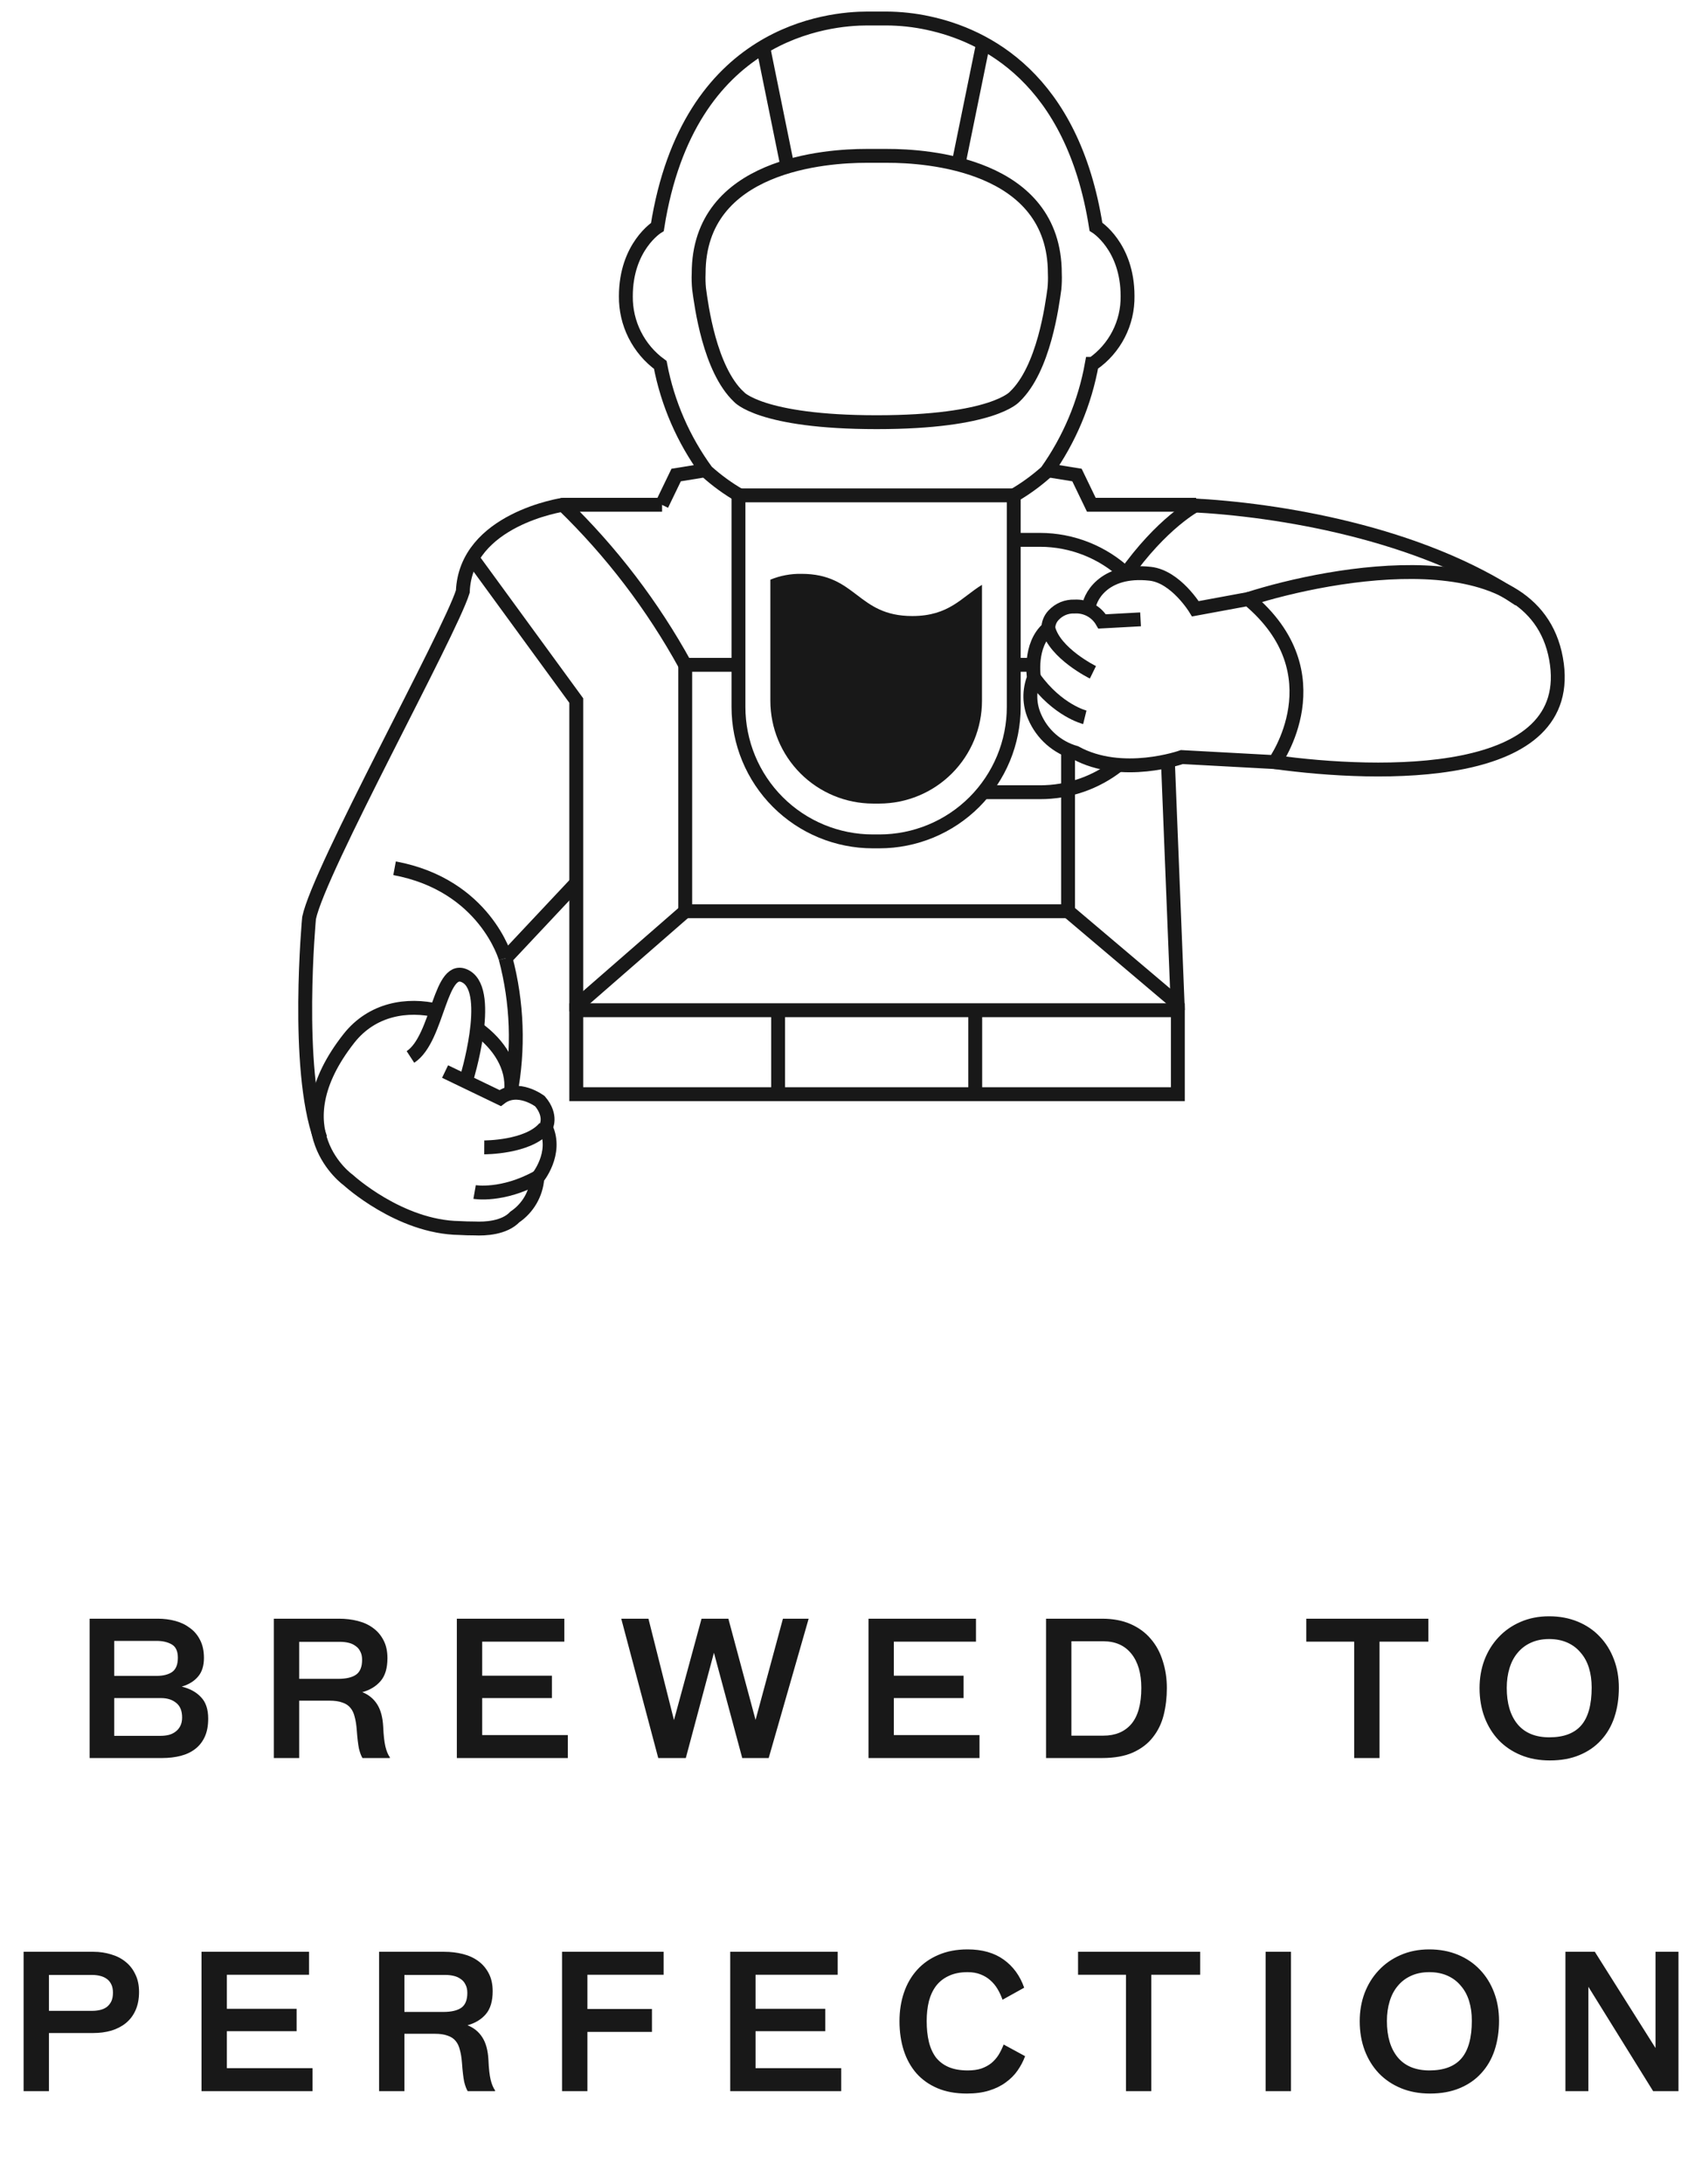 <svg width="92" height="118" viewBox="0 0 92 118" fill="none" xmlns="http://www.w3.org/2000/svg">
<path d="M8.474 90.56C8.821 90.56 9.097 90.49 9.304 90.35C9.511 90.203 9.614 89.947 9.614 89.58C9.614 89.227 9.504 88.987 9.284 88.86C9.064 88.733 8.791 88.67 8.464 88.67H6.174V90.56H8.474ZM8.674 93.8C8.834 93.8 8.984 93.783 9.124 93.75C9.271 93.71 9.394 93.65 9.494 93.57C9.601 93.49 9.684 93.39 9.744 93.27C9.811 93.143 9.844 92.99 9.844 92.81C9.844 92.45 9.737 92.187 9.524 92.02C9.317 91.847 9.044 91.76 8.704 91.76H6.174V93.8H8.674ZM9.824 91.14C10.264 91.247 10.611 91.437 10.864 91.71C11.124 91.977 11.254 92.363 11.254 92.87C11.254 93.25 11.194 93.573 11.074 93.84C10.954 94.107 10.784 94.327 10.564 94.5C10.344 94.673 10.081 94.8 9.774 94.88C9.467 94.96 9.127 95 8.754 95H4.844V87.47H8.534C8.861 87.47 9.174 87.51 9.474 87.59C9.774 87.67 10.037 87.797 10.264 87.97C10.497 88.137 10.681 88.353 10.814 88.62C10.954 88.887 11.024 89.21 11.024 89.59C11.024 90.017 10.917 90.353 10.704 90.6C10.497 90.847 10.204 91.027 9.824 91.14ZM18.273 90.72C18.713 90.72 19.04 90.643 19.253 90.49C19.466 90.337 19.573 90.07 19.573 89.69C19.573 89.51 19.54 89.36 19.473 89.24C19.413 89.113 19.326 89.013 19.213 88.94C19.106 88.86 18.98 88.803 18.833 88.77C18.693 88.737 18.543 88.72 18.383 88.72H16.173V90.72H18.273ZM19.583 91.44C19.923 91.573 20.19 91.79 20.383 92.09C20.576 92.39 20.686 92.793 20.713 93.3C20.733 93.767 20.773 94.127 20.833 94.38C20.893 94.627 20.973 94.82 21.073 94.96V95H19.593C19.52 94.88 19.456 94.71 19.403 94.49C19.356 94.263 19.316 93.923 19.283 93.47C19.263 93.203 19.226 92.973 19.173 92.78C19.126 92.58 19.05 92.417 18.943 92.29C18.836 92.157 18.69 92.06 18.503 92C18.323 91.933 18.093 91.9 17.813 91.9H16.173V95H14.803V87.47H18.323C18.683 87.47 19.02 87.51 19.333 87.59C19.653 87.67 19.93 87.797 20.163 87.97C20.403 88.143 20.593 88.367 20.733 88.64C20.873 88.907 20.943 89.227 20.943 89.6C20.943 90.14 20.82 90.553 20.573 90.84C20.326 91.127 19.996 91.327 19.583 91.44ZM26.064 93.76H30.694V95H24.694V87.47H30.504V88.71H26.064V90.55H29.834V91.76H26.064V93.76ZM37.071 95H35.581L33.581 87.47H35.051L36.431 92.95L37.921 87.47H39.371L40.841 92.94L42.321 87.47H43.711L41.551 95H40.121L38.591 89.31L37.071 95ZM48.316 93.76H52.946V95H46.946V87.47H52.756V88.71H48.316V90.55H52.086V91.76H48.316V93.76ZM57.913 93.79H59.643C60.29 93.79 60.793 93.58 61.153 93.16C61.513 92.733 61.693 92.083 61.693 91.21C61.693 90.423 61.513 89.807 61.153 89.36C60.793 88.913 60.287 88.69 59.633 88.69H57.913V93.79ZM56.543 87.47H59.573C60.16 87.47 60.673 87.567 61.113 87.76C61.553 87.953 61.917 88.22 62.203 88.56C62.497 88.9 62.713 89.3 62.853 89.76C63 90.213 63.073 90.7 63.073 91.22C63.073 91.727 63.017 92.21 62.903 92.67C62.79 93.123 62.597 93.523 62.323 93.87C62.057 94.217 61.697 94.493 61.243 94.7C60.797 94.9 60.233 95 59.553 95H56.543V87.47ZM74.569 95H73.199V88.71H70.609V87.47H77.209V88.71H74.569V95ZM83.736 88.57C83.363 88.57 83.033 88.637 82.746 88.77C82.466 88.897 82.23 89.077 82.036 89.31C81.843 89.537 81.696 89.813 81.596 90.14C81.496 90.467 81.446 90.823 81.446 91.21C81.446 92.05 81.643 92.707 82.036 93.18C82.43 93.647 83 93.88 83.746 93.88C84.52 93.88 85.093 93.667 85.466 93.24C85.846 92.807 86.036 92.123 86.036 91.19C86.036 90.797 85.986 90.44 85.886 90.12C85.786 89.8 85.636 89.527 85.436 89.3C85.243 89.067 85.003 88.887 84.716 88.76C84.43 88.633 84.103 88.57 83.736 88.57ZM79.976 91.22C79.976 90.68 80.063 90.177 80.236 89.71C80.416 89.237 80.67 88.827 80.996 88.48C81.323 88.127 81.716 87.85 82.176 87.65C82.643 87.443 83.163 87.34 83.736 87.34C84.303 87.34 84.82 87.437 85.286 87.63C85.753 87.823 86.15 88.093 86.476 88.44C86.803 88.78 87.056 89.187 87.236 89.66C87.416 90.127 87.506 90.64 87.506 91.2C87.506 91.773 87.426 92.303 87.266 92.79C87.106 93.27 86.866 93.683 86.546 94.03C86.233 94.377 85.843 94.647 85.376 94.84C84.916 95.033 84.383 95.13 83.776 95.13C83.196 95.13 82.673 95.033 82.206 94.84C81.74 94.647 81.34 94.377 81.006 94.03C80.68 93.683 80.426 93.273 80.246 92.8C80.066 92.32 79.976 91.793 79.976 91.22ZM4.996 108.66C5.149 108.66 5.292 108.643 5.426 108.61C5.559 108.577 5.676 108.523 5.776 108.45C5.876 108.37 5.956 108.27 6.016 108.15C6.076 108.023 6.106 107.867 6.106 107.68C6.106 107.5 6.076 107.35 6.016 107.23C5.956 107.103 5.872 107.003 5.766 106.93C5.666 106.857 5.546 106.803 5.406 106.77C5.272 106.737 5.126 106.72 4.966 106.72H2.646V108.66H4.996ZM5.056 105.47C5.389 105.47 5.706 105.517 6.006 105.61C6.306 105.697 6.566 105.83 6.786 106.01C7.012 106.19 7.189 106.417 7.316 106.69C7.449 106.957 7.516 107.273 7.516 107.64C7.516 108.02 7.452 108.35 7.326 108.63C7.206 108.903 7.032 109.133 6.806 109.32C6.586 109.5 6.322 109.637 6.016 109.73C5.716 109.817 5.386 109.86 5.026 109.86H2.646V113H1.276V105.47H5.056ZM12.263 111.76H16.893V113H10.893V105.47H16.703V106.71H12.263V108.55H16.033V109.76H12.263V111.76ZM23.96 108.72C24.401 108.72 24.727 108.643 24.941 108.49C25.154 108.337 25.261 108.07 25.261 107.69C25.261 107.51 25.227 107.36 25.16 107.24C25.101 107.113 25.014 107.013 24.901 106.94C24.794 106.86 24.667 106.803 24.52 106.77C24.381 106.737 24.23 106.72 24.07 106.72H21.86V108.72H23.96ZM25.27 109.44C25.61 109.573 25.877 109.79 26.07 110.09C26.264 110.39 26.374 110.793 26.401 111.3C26.421 111.767 26.46 112.127 26.52 112.38C26.581 112.627 26.66 112.82 26.761 112.96V113H25.28C25.207 112.88 25.144 112.71 25.09 112.49C25.044 112.263 25.004 111.923 24.971 111.47C24.951 111.203 24.914 110.973 24.86 110.78C24.814 110.58 24.737 110.417 24.631 110.29C24.524 110.157 24.377 110.06 24.191 110C24.011 109.933 23.78 109.9 23.5 109.9H21.86V113H20.491V105.47H24.011C24.37 105.47 24.707 105.51 25.02 105.59C25.34 105.67 25.617 105.797 25.851 105.97C26.09 106.143 26.28 106.367 26.421 106.64C26.561 106.907 26.631 107.227 26.631 107.6C26.631 108.14 26.507 108.553 26.261 108.84C26.014 109.127 25.684 109.327 25.27 109.44ZM31.751 113H30.381V105.47H35.871V106.71H31.751V108.56H35.241V109.8H31.751V113ZM40.841 111.76H45.471V113H39.471V105.47H45.281V106.71H40.841V108.55H44.611V109.76H40.841V111.76ZM55.411 111.11C55.311 111.383 55.174 111.643 55.001 111.89C54.834 112.13 54.621 112.343 54.361 112.53C54.108 112.717 53.808 112.863 53.461 112.97C53.114 113.077 52.714 113.13 52.261 113.13C51.654 113.13 51.124 113.033 50.671 112.84C50.218 112.647 49.838 112.377 49.531 112.03C49.231 111.683 49.004 111.273 48.851 110.8C48.698 110.32 48.621 109.793 48.621 109.22C48.621 108.667 48.701 108.153 48.861 107.68C49.021 107.207 49.258 106.797 49.571 106.45C49.884 106.103 50.268 105.833 50.721 105.64C51.181 105.44 51.708 105.34 52.301 105.34C53.088 105.34 53.738 105.523 54.251 105.89C54.764 106.257 55.134 106.763 55.361 107.41L54.191 108.06C54.118 107.853 54.028 107.66 53.921 107.48C53.814 107.3 53.684 107.143 53.531 107.01C53.384 106.877 53.208 106.77 53.001 106.69C52.801 106.61 52.568 106.57 52.301 106.57C51.908 106.57 51.571 106.637 51.291 106.77C51.011 106.897 50.781 107.077 50.601 107.31C50.428 107.537 50.298 107.813 50.211 108.14C50.131 108.467 50.091 108.823 50.091 109.21C50.091 109.63 50.131 110.007 50.211 110.34C50.291 110.667 50.418 110.947 50.591 111.18C50.771 111.407 51.001 111.58 51.281 111.7C51.561 111.82 51.904 111.88 52.311 111.88C52.591 111.88 52.834 111.847 53.041 111.78C53.248 111.707 53.428 111.61 53.581 111.49C53.734 111.363 53.864 111.217 53.971 111.05C54.078 110.877 54.171 110.687 54.251 110.48L55.411 111.11ZM62.233 113H60.863V106.71H58.273V105.47H64.873V106.71H62.233V113ZM69.783 105.47V113H68.413V105.47H69.783ZM77.258 106.57C76.885 106.57 76.555 106.637 76.268 106.77C75.988 106.897 75.751 107.077 75.558 107.31C75.365 107.537 75.218 107.813 75.118 108.14C75.018 108.467 74.968 108.823 74.968 109.21C74.968 110.05 75.165 110.707 75.558 111.18C75.951 111.647 76.521 111.88 77.268 111.88C78.041 111.88 78.615 111.667 78.988 111.24C79.368 110.807 79.558 110.123 79.558 109.19C79.558 108.797 79.508 108.44 79.408 108.12C79.308 107.8 79.158 107.527 78.958 107.3C78.765 107.067 78.525 106.887 78.238 106.76C77.951 106.633 77.625 106.57 77.258 106.57ZM73.498 109.22C73.498 108.68 73.585 108.177 73.758 107.71C73.938 107.237 74.191 106.827 74.518 106.48C74.845 106.127 75.238 105.85 75.698 105.65C76.165 105.443 76.685 105.34 77.258 105.34C77.825 105.34 78.341 105.437 78.808 105.63C79.275 105.823 79.671 106.093 79.998 106.44C80.325 106.78 80.578 107.187 80.758 107.66C80.938 108.127 81.028 108.64 81.028 109.2C81.028 109.773 80.948 110.303 80.788 110.79C80.628 111.27 80.388 111.683 80.068 112.03C79.755 112.377 79.365 112.647 78.898 112.84C78.438 113.033 77.905 113.13 77.298 113.13C76.718 113.13 76.195 113.033 75.728 112.84C75.261 112.647 74.861 112.377 74.528 112.03C74.201 111.683 73.948 111.273 73.768 110.8C73.588 110.32 73.498 109.793 73.498 109.22ZM89.487 105.47H90.728V113H89.358L85.858 107.36V113H84.618V105.47H86.207L89.487 110.67V105.47Z" fill="#181818"/>
<path d="M39.979 26.771C39.341 26.402 38.744 25.967 38.196 25.474C36.943 23.766 36.087 21.799 35.691 19.718C35.107 19.293 34.634 18.735 34.31 18.089C33.986 17.444 33.822 16.73 33.83 16.008C33.83 13.317 35.535 12.264 35.535 12.264C37.206 1.668 44.83 1 46.877 1H47.902C48.669 1.003 49.433 1.086 50.182 1.249C53.251 1.909 57.974 4.212 59.24 12.252C59.24 12.252 60.949 13.305 60.949 15.997C60.96 16.715 60.794 17.425 60.466 18.064C60.138 18.704 59.658 19.253 59.069 19.663H59.019C58.642 21.763 57.805 23.752 56.568 25.49C56.018 25.982 55.419 26.417 54.781 26.787" stroke="#181818" stroke-width="0.75" stroke-miterlimit="10"/>
<path d="M30.432 27.276C30.432 27.276 25.177 28.053 25.017 31.965C24.295 34.268 17.249 47 16.706 49.606C16.706 49.606 15.948 57.72 17.319 61.519" stroke="#181818" stroke-width="0.75" stroke-miterlimit="10"/>
<path d="M27.328 51.782C27.964 54.181 28.053 56.692 27.589 59.131" stroke="#181818" stroke-width="0.75" stroke-miterlimit="10"/>
<path d="M31.154 54.372L37.042 49.241" stroke="#181818" stroke-width="0.75" stroke-miterlimit="10"/>
<path d="M63.668 54.263L57.733 49.241" stroke="#181818" stroke-width="0.75" stroke-miterlimit="10"/>
<path d="M35.773 27.277L36.549 25.669L38.037 25.428M56.723 25.428L58.215 25.669L58.991 27.277H64.654" stroke="#181818" stroke-width="0.75" stroke-miterlimit="10"/>
<path d="M64.39 27.304C69.051 27.533 76.738 28.776 82.121 32.4" stroke="#181818" stroke-width="0.75" stroke-miterlimit="10"/>
<path d="M35.788 27.276H30.432C33.052 29.815 35.278 32.732 37.035 35.93" stroke="#181818" stroke-width="0.75" stroke-linejoin="round"/>
<path d="M54.789 35.926H55.651" stroke="#181818" stroke-width="0.75" stroke-miterlimit="10"/>
<path d="M57.733 49.241H37.039V35.926H39.835" stroke="#181818" stroke-width="0.75" stroke-miterlimit="10"/>
<path d="M68.907 41.182C74.52 41.958 85.333 42.281 84.109 35.588C82.886 28.896 71.983 30.927 67.482 32.368" stroke="#181818" stroke-width="0.75" stroke-miterlimit="10"/>
<path d="M25.507 30.127L31.15 37.857V54.652" stroke="#181818" stroke-width="0.75" stroke-miterlimit="10"/>
<path d="M63.668 54.594L63.132 41.197" stroke="#181818" stroke-width="0.75" stroke-miterlimit="10"/>
<path d="M63.668 54.59H31.15V59.127H63.668V54.59Z" stroke="#181818" stroke-width="0.75" stroke-miterlimit="10"/>
<path d="M52.715 54.667V59.13" stroke="#181818" stroke-width="0.75" stroke-miterlimit="10"/>
<path d="M42.06 54.656V59.13" stroke="#181818" stroke-width="0.75" stroke-miterlimit="10"/>
<path d="M60.782 31.122C62.802 28.24 64.666 27.276 64.666 27.276" stroke="#181818" stroke-width="0.75" stroke-linejoin="round"/>
<path d="M57.733 40.572V49.241" stroke="#181818" stroke-width="0.75" stroke-miterlimit="10"/>
<path d="M60.428 41.36C59.228 42.301 57.747 42.812 56.222 42.809H53.305M54.925 29.172H56.222C57.955 29.175 59.622 29.839 60.883 31.029" stroke="#181818" stroke-width="0.75" stroke-miterlimit="10"/>
<path d="M54.797 26.768V38.203C54.797 40.129 54.031 41.976 52.669 43.339C51.307 44.701 49.46 45.466 47.533 45.466H47.18C45.254 45.466 43.406 44.701 42.044 43.339C40.682 41.976 39.917 40.129 39.917 38.203V26.768H54.793H54.797Z" stroke="#181818" stroke-width="0.75" stroke-miterlimit="10"/>
<path d="M61.652 33.468L59.574 33.581C59.425 33.322 59.207 33.109 58.944 32.967C58.682 32.825 58.385 32.759 58.086 32.776C57.874 32.767 57.662 32.804 57.465 32.885C57.269 32.967 57.092 33.09 56.948 33.246C56.768 33.436 56.667 33.688 56.665 33.95C55.604 34.862 55.888 36.626 55.888 36.626C55.754 36.962 55.689 37.321 55.695 37.682C55.702 38.044 55.781 38.4 55.927 38.731C56.127 39.198 56.429 39.615 56.81 39.951C57.192 40.287 57.644 40.534 58.133 40.673C60.658 42.06 63.885 40.91 63.885 40.91L68.9 41.182C68.9 41.182 72.337 36.416 67.474 32.369L64.615 32.897C64.615 32.897 63.563 31.161 62.176 31.005C59.586 30.718 58.852 32.38 58.852 32.881" stroke="#181818" stroke-width="0.75" stroke-miterlimit="10"/>
<path d="M56.665 33.949C57.01 35.316 59.077 36.33 59.077 36.33" stroke="#181818" stroke-width="0.75" stroke-miterlimit="10"/>
<path d="M55.896 36.626C57.166 38.401 58.638 38.762 58.638 38.762" stroke="#181818" stroke-width="0.75" stroke-miterlimit="10"/>
<path d="M25.208 58.338C25.208 58.338 26.653 53.646 25.208 52.784C23.763 51.922 23.716 56.12 22.186 57.115" stroke="#181818" stroke-width="0.75" stroke-miterlimit="10"/>
<path d="M25.833 55.607C26.979 56.439 27.74 57.635 27.631 58.921" stroke="#181818" stroke-width="0.75" stroke-miterlimit="10"/>
<path d="M29.449 60.929C28.552 62.012 26.175 62.001 26.175 62.001" stroke="#181818" stroke-width="0.75" stroke-miterlimit="10"/>
<path d="M29.057 63.617C27.146 64.673 25.654 64.413 25.654 64.413" stroke="#181818" stroke-width="0.75" stroke-miterlimit="10"/>
<path d="M21.328 46.919C26.221 47.827 27.328 51.781 27.328 51.781" stroke="#181818" stroke-width="0.75" stroke-miterlimit="10"/>
<path d="M31.096 47.769L27.328 51.781" stroke="#181818" stroke-width="0.75" stroke-miterlimit="10"/>
<path d="M24.058 57.903L27.037 59.337C27.989 58.602 29.185 59.507 29.185 59.507C29.865 60.304 29.504 60.921 29.504 60.921C30.16 62.327 29.045 63.663 29.045 63.663C29.014 64.082 28.889 64.488 28.678 64.852C28.467 65.215 28.177 65.526 27.83 65.761C27.259 66.363 26.214 66.41 25.654 66.382C25.383 66.382 25.111 66.375 24.839 66.359C21.599 66.316 18.826 63.768 18.826 63.768C18.826 63.768 14.966 61.05 18.873 56.097C20.108 54.544 21.98 54.206 23.705 54.625" stroke="#181818" stroke-width="0.75" stroke-miterlimit="10"/>
<path d="M41.23 2.433L42.546 8.9" stroke="#181818" stroke-width="0.75" stroke-linejoin="round"/>
<path d="M53.123 2.433L51.814 8.846" stroke="#181818" stroke-width="0.75" stroke-linejoin="round"/>
<path d="M47.39 22.814C53.701 22.814 54.851 21.435 54.851 21.435C56.428 19.932 56.871 16.494 56.995 15.609C57.022 15.331 57.03 15.052 57.018 14.774C57.018 8.858 50.062 8.419 47.972 8.423H46.807C44.721 8.423 37.765 8.858 37.765 14.774C37.753 15.052 37.761 15.331 37.788 15.609C37.909 16.498 38.351 19.936 39.928 21.435C39.925 21.435 41.074 22.814 47.39 22.814Z" stroke="#181818" stroke-width="0.75" stroke-miterlimit="10"/>
<path d="M43.323 31.009C46.318 31.009 46.318 33.289 49.312 33.289C51.305 33.289 51.973 32.279 53.08 31.603V37.869C53.08 39.34 52.496 40.751 51.457 41.792C50.418 42.833 49.008 43.42 47.537 43.423H47.188C45.716 43.42 44.306 42.833 43.266 41.792C42.227 40.751 41.642 39.34 41.641 37.869V31.324C42.174 31.105 42.747 30.998 43.323 31.009Z" fill="#181818"/>
</svg>
